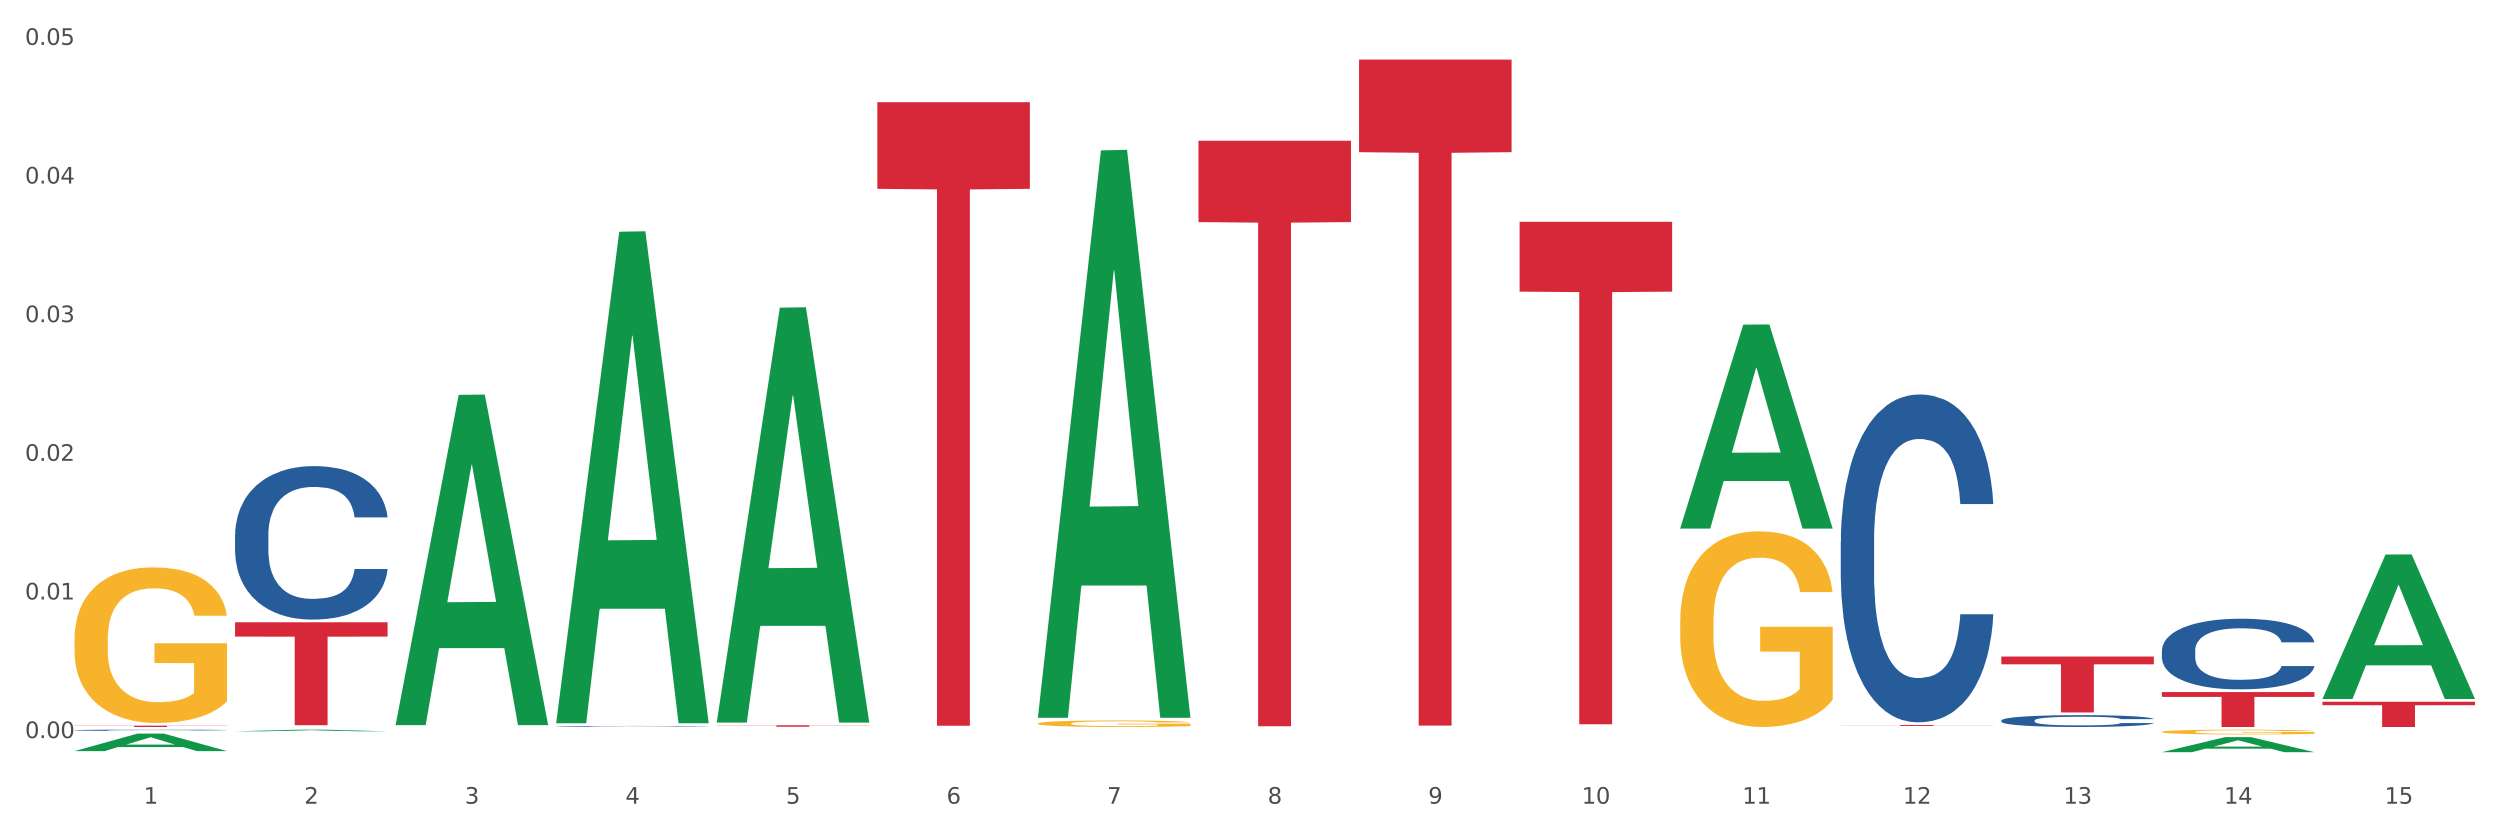 <?xml version="1.0" encoding="utf-8" standalone="no"?>
<!DOCTYPE svg PUBLIC "-//W3C//DTD SVG 1.1//EN"
  "http://www.w3.org/Graphics/SVG/1.1/DTD/svg11.dtd">
<svg xmlns:xlink="http://www.w3.org/1999/xlink" width="1080pt" height="360pt" viewBox="0 0 1080 360" xmlns="http://www.w3.org/2000/svg" version="1.1">
 <rect x="0" y="0" width="1080" height="360" fill="#333333" stroke="none"/>
 <defs>
  <style type="text/css">*{stroke-linejoin: round; stroke-linecap: butt}</style>
 </defs>
 <g id="figure_1">
  <g id="patch_1">
   <path d="M 0 360 
L 1080 360 
L 1080 0 
L 0 0 
z
" style="fill: #ffffff; stroke: #ffffff; stroke-linejoin: miter"/>
  </g>
  <g id="axes_1">
   <g id="matplotlib.axis_1">
    <g id="xtick_1">
     <g id="text_1">
      <!-- 1 -->
      <g style="fill: #4d4d4d" transform="translate(62.07 347.204) scale(0.096 -0.096)">
       <defs>
        <path id="DejaVuSans-31" d="M 794 531 
L 1825 531 
L 1825 4091 
L 703 3866 
L 703 4441 
L 1819 4666 
L 2450 4666 
L 2450 531 
L 3481 531 
L 3481 0 
L 794 0 
L 794 531 
z
" transform="scale(0.016)"/>
       </defs>
       <use xlink:href="#DejaVuSans-31"/>
      </g>
     </g>
    </g>
    <g id="xtick_2">
     <g id="text_2">
      <!-- 2 -->
      <g style="fill: #4d4d4d" transform="translate(131.436 347.204) scale(0.096 -0.096)">
       <defs>
        <path id="DejaVuSans-32" d="M 1228 531 
L 3431 531 
L 3431 0 
L 469 0 
L 469 531 
Q 828 903 1448 1529 
Q 2069 2156 2228 2338 
Q 2531 2678 2651 2914 
Q 2772 3150 2772 3378 
Q 2772 3750 2511 3984 
Q 2250 4219 1831 4219 
Q 1534 4219 1204 4116 
Q 875 4013 500 3803 
L 500 4441 
Q 881 4594 1212 4672 
Q 1544 4750 1819 4750 
Q 2544 4750 2975 4387 
Q 3406 4025 3406 3419 
Q 3406 3131 3298 2873 
Q 3191 2616 2906 2266 
Q 2828 2175 2409 1742 
Q 1991 1309 1228 531 
z
" transform="scale(0.016)"/>
       </defs>
       <use xlink:href="#DejaVuSans-32"/>
      </g>
     </g>
    </g>
    <g id="xtick_3">
     <g id="text_3">
      <!-- 3 -->
      <g style="fill: #4d4d4d" transform="translate(200.802 347.204) scale(0.096 -0.096)">
       <defs>
        <path id="DejaVuSans-33" d="M 2597 2516 
Q 3050 2419 3304 2112 
Q 3559 1806 3559 1356 
Q 3559 666 3084 287 
Q 2609 -91 1734 -91 
Q 1441 -91 1130 -33 
Q 819 25 488 141 
L 488 750 
Q 750 597 1062 519 
Q 1375 441 1716 441 
Q 2309 441 2620 675 
Q 2931 909 2931 1356 
Q 2931 1769 2642 2001 
Q 2353 2234 1838 2234 
L 1294 2234 
L 1294 2753 
L 1863 2753 
Q 2328 2753 2575 2939 
Q 2822 3125 2822 3475 
Q 2822 3834 2567 4026 
Q 2313 4219 1838 4219 
Q 1578 4219 1281 4162 
Q 984 4106 628 3988 
L 628 4550 
Q 988 4650 1302 4700 
Q 1616 4750 1894 4750 
Q 2613 4750 3031 4423 
Q 3450 4097 3450 3541 
Q 3450 3153 3228 2886 
Q 3006 2619 2597 2516 
z
" transform="scale(0.016)"/>
       </defs>
       <use xlink:href="#DejaVuSans-33"/>
      </g>
     </g>
    </g>
    <g id="xtick_4">
     <g id="text_4">
      <!-- 4 -->
      <g style="fill: #4d4d4d" transform="translate(270.169 347.204) scale(0.096 -0.096)">
       <defs>
        <path id="DejaVuSans-34" d="M 2419 4116 
L 825 1625 
L 2419 1625 
L 2419 4116 
z
M 2253 4666 
L 3047 4666 
L 3047 1625 
L 3713 1625 
L 3713 1100 
L 3047 1100 
L 3047 0 
L 2419 0 
L 2419 1100 
L 313 1100 
L 313 1709 
L 2253 4666 
z
" transform="scale(0.016)"/>
       </defs>
       <use xlink:href="#DejaVuSans-34"/>
      </g>
     </g>
    </g>
    <g id="xtick_5">
     <g id="text_5">
      <!-- 5 -->
      <g style="fill: #4d4d4d" transform="translate(339.535 347.204) scale(0.096 -0.096)">
       <defs>
        <path id="DejaVuSans-35" d="M 691 4666 
L 3169 4666 
L 3169 4134 
L 1269 4134 
L 1269 2991 
Q 1406 3038 1543 3061 
Q 1681 3084 1819 3084 
Q 2600 3084 3056 2656 
Q 3513 2228 3513 1497 
Q 3513 744 3044 326 
Q 2575 -91 1722 -91 
Q 1428 -91 1123 -41 
Q 819 9 494 109 
L 494 744 
Q 775 591 1075 516 
Q 1375 441 1709 441 
Q 2250 441 2565 725 
Q 2881 1009 2881 1497 
Q 2881 1984 2565 2268 
Q 2250 2553 1709 2553 
Q 1456 2553 1204 2497 
Q 953 2441 691 2322 
L 691 4666 
z
" transform="scale(0.016)"/>
       </defs>
       <use xlink:href="#DejaVuSans-35"/>
      </g>
     </g>
    </g>
    <g id="xtick_6">
     <g id="text_6">
      <!-- 6 -->
      <g style="fill: #4d4d4d" transform="translate(408.901 347.204) scale(0.096 -0.096)">
       <defs>
        <path id="DejaVuSans-36" d="M 2113 2584 
Q 1688 2584 1439 2293 
Q 1191 2003 1191 1497 
Q 1191 994 1439 701 
Q 1688 409 2113 409 
Q 2538 409 2786 701 
Q 3034 994 3034 1497 
Q 3034 2003 2786 2293 
Q 2538 2584 2113 2584 
z
M 3366 4563 
L 3366 3988 
Q 3128 4100 2886 4159 
Q 2644 4219 2406 4219 
Q 1781 4219 1451 3797 
Q 1122 3375 1075 2522 
Q 1259 2794 1537 2939 
Q 1816 3084 2150 3084 
Q 2853 3084 3261 2657 
Q 3669 2231 3669 1497 
Q 3669 778 3244 343 
Q 2819 -91 2113 -91 
Q 1303 -91 875 529 
Q 447 1150 447 2328 
Q 447 3434 972 4092 
Q 1497 4750 2381 4750 
Q 2619 4750 2861 4703 
Q 3103 4656 3366 4563 
z
" transform="scale(0.016)"/>
       </defs>
       <use xlink:href="#DejaVuSans-36"/>
      </g>
     </g>
    </g>
    <g id="xtick_7">
     <g id="text_7">
      <!-- 7 -->
      <g style="fill: #4d4d4d" transform="translate(478.267 347.204) scale(0.096 -0.096)">
       <defs>
        <path id="DejaVuSans-37" d="M 525 4666 
L 3525 4666 
L 3525 4397 
L 1831 0 
L 1172 0 
L 2766 4134 
L 525 4134 
L 525 4666 
z
" transform="scale(0.016)"/>
       </defs>
       <use xlink:href="#DejaVuSans-37"/>
      </g>
     </g>
    </g>
    <g id="xtick_8">
     <g id="text_8">
      <!-- 8 -->
      <g style="fill: #4d4d4d" transform="translate(547.634 347.204) scale(0.096 -0.096)">
       <defs>
        <path id="DejaVuSans-38" d="M 2034 2216 
Q 1584 2216 1326 1975 
Q 1069 1734 1069 1313 
Q 1069 891 1326 650 
Q 1584 409 2034 409 
Q 2484 409 2743 651 
Q 3003 894 3003 1313 
Q 3003 1734 2745 1975 
Q 2488 2216 2034 2216 
z
M 1403 2484 
Q 997 2584 770 2862 
Q 544 3141 544 3541 
Q 544 4100 942 4425 
Q 1341 4750 2034 4750 
Q 2731 4750 3128 4425 
Q 3525 4100 3525 3541 
Q 3525 3141 3298 2862 
Q 3072 2584 2669 2484 
Q 3125 2378 3379 2068 
Q 3634 1759 3634 1313 
Q 3634 634 3220 271 
Q 2806 -91 2034 -91 
Q 1263 -91 848 271 
Q 434 634 434 1313 
Q 434 1759 690 2068 
Q 947 2378 1403 2484 
z
M 1172 3481 
Q 1172 3119 1398 2916 
Q 1625 2713 2034 2713 
Q 2441 2713 2670 2916 
Q 2900 3119 2900 3481 
Q 2900 3844 2670 4047 
Q 2441 4250 2034 4250 
Q 1625 4250 1398 4047 
Q 1172 3844 1172 3481 
z
" transform="scale(0.016)"/>
       </defs>
       <use xlink:href="#DejaVuSans-38"/>
      </g>
     </g>
    </g>
    <g id="xtick_9">
     <g id="text_9">
      <!-- 9 -->
      <g style="fill: #4d4d4d" transform="translate(617 347.204) scale(0.096 -0.096)">
       <defs>
        <path id="DejaVuSans-39" d="M 703 97 
L 703 672 
Q 941 559 1184 500 
Q 1428 441 1663 441 
Q 2288 441 2617 861 
Q 2947 1281 2994 2138 
Q 2813 1869 2534 1725 
Q 2256 1581 1919 1581 
Q 1219 1581 811 2004 
Q 403 2428 403 3163 
Q 403 3881 828 4315 
Q 1253 4750 1959 4750 
Q 2769 4750 3195 4129 
Q 3622 3509 3622 2328 
Q 3622 1225 3098 567 
Q 2575 -91 1691 -91 
Q 1453 -91 1209 -44 
Q 966 3 703 97 
z
M 1959 2075 
Q 2384 2075 2632 2365 
Q 2881 2656 2881 3163 
Q 2881 3666 2632 3958 
Q 2384 4250 1959 4250 
Q 1534 4250 1286 3958 
Q 1038 3666 1038 3163 
Q 1038 2656 1286 2365 
Q 1534 2075 1959 2075 
z
" transform="scale(0.016)"/>
       </defs>
       <use xlink:href="#DejaVuSans-39"/>
      </g>
     </g>
    </g>
    <g id="xtick_10">
     <g id="text_10">
      <!-- 10 -->
      <g style="fill: #4d4d4d" transform="translate(683.312 347.204) scale(0.096 -0.096)">
       <defs>
        <path id="DejaVuSans-30" d="M 2034 4250 
Q 1547 4250 1301 3770 
Q 1056 3291 1056 2328 
Q 1056 1369 1301 889 
Q 1547 409 2034 409 
Q 2525 409 2770 889 
Q 3016 1369 3016 2328 
Q 3016 3291 2770 3770 
Q 2525 4250 2034 4250 
z
M 2034 4750 
Q 2819 4750 3233 4129 
Q 3647 3509 3647 2328 
Q 3647 1150 3233 529 
Q 2819 -91 2034 -91 
Q 1250 -91 836 529 
Q 422 1150 422 2328 
Q 422 3509 836 4129 
Q 1250 4750 2034 4750 
z
" transform="scale(0.016)"/>
       </defs>
       <use xlink:href="#DejaVuSans-31"/>
       <use xlink:href="#DejaVuSans-30" transform="translate(63.623 0)"/>
      </g>
     </g>
    </g>
    <g id="xtick_11">
     <g id="text_11">
      <!-- 11 -->
      <g style="fill: #4d4d4d" transform="translate(752.678 347.204) scale(0.096 -0.096)">
       <use xlink:href="#DejaVuSans-31"/>
       <use xlink:href="#DejaVuSans-31" transform="translate(63.623 0)"/>
      </g>
     </g>
    </g>
    <g id="xtick_12">
     <g id="text_12">
      <!-- 12 -->
      <g style="fill: #4d4d4d" transform="translate(822.044 347.204) scale(0.096 -0.096)">
       <use xlink:href="#DejaVuSans-31"/>
       <use xlink:href="#DejaVuSans-32" transform="translate(63.623 0)"/>
      </g>
     </g>
    </g>
    <g id="xtick_13">
     <g id="text_13">
      <!-- 13 -->
      <g style="fill: #4d4d4d" transform="translate(891.411 347.204) scale(0.096 -0.096)">
       <use xlink:href="#DejaVuSans-31"/>
       <use xlink:href="#DejaVuSans-33" transform="translate(63.623 0)"/>
      </g>
     </g>
    </g>
    <g id="xtick_14">
     <g id="text_14">
      <!-- 14 -->
      <g style="fill: #4d4d4d" transform="translate(960.777 347.204) scale(0.096 -0.096)">
       <use xlink:href="#DejaVuSans-31"/>
       <use xlink:href="#DejaVuSans-34" transform="translate(63.623 0)"/>
      </g>
     </g>
    </g>
    <g id="xtick_15">
     <g id="text_15">
      <!-- 15 -->
      <g style="fill: #4d4d4d" transform="translate(1030.143 347.204) scale(0.096 -0.096)">
       <use xlink:href="#DejaVuSans-31"/>
       <use xlink:href="#DejaVuSans-35" transform="translate(63.623 0)"/>
      </g>
     </g>
    </g>
    <g id="xtick_16"/>
    <g id="xtick_17"/>
    <g id="xtick_18"/>
    <g id="xtick_19"/>
    <g id="xtick_20"/>
    <g id="xtick_21"/>
    <g id="xtick_22"/>
    <g id="xtick_23"/>
    <g id="xtick_24"/>
    <g id="xtick_25"/>
    <g id="xtick_26"/>
    <g id="xtick_27"/>
    <g id="xtick_28"/>
    <g id="xtick_29"/>
   </g>
   <g id="matplotlib.axis_2">
    <g id="ytick_1">
     <g id="text_16">
      <!-- 0.00 -->
      <g style="fill: #4d4d4d" transform="translate(10.8 318.862) scale(0.096 -0.096)">
       <defs>
        <path id="DejaVuSans-2e" d="M 684 794 
L 1344 794 
L 1344 0 
L 684 0 
L 684 794 
z
" transform="scale(0.016)"/>
       </defs>
       <use xlink:href="#DejaVuSans-30"/>
       <use xlink:href="#DejaVuSans-2e" transform="translate(63.623 0)"/>
       <use xlink:href="#DejaVuSans-30" transform="translate(95.41 0)"/>
       <use xlink:href="#DejaVuSans-30" transform="translate(159.033 0)"/>
      </g>
     </g>
    </g>
    <g id="ytick_2">
     <g id="text_17">
      <!-- 0.01 -->
      <g style="fill: #4d4d4d" transform="translate(10.8 258.968) scale(0.096 -0.096)">
       <use xlink:href="#DejaVuSans-30"/>
       <use xlink:href="#DejaVuSans-2e" transform="translate(63.623 0)"/>
       <use xlink:href="#DejaVuSans-30" transform="translate(95.41 0)"/>
       <use xlink:href="#DejaVuSans-31" transform="translate(159.033 0)"/>
      </g>
     </g>
    </g>
    <g id="ytick_3">
     <g id="text_18">
      <!-- 0.02 -->
      <g style="fill: #4d4d4d" transform="translate(10.8 199.073) scale(0.096 -0.096)">
       <use xlink:href="#DejaVuSans-30"/>
       <use xlink:href="#DejaVuSans-2e" transform="translate(63.623 0)"/>
       <use xlink:href="#DejaVuSans-30" transform="translate(95.41 0)"/>
       <use xlink:href="#DejaVuSans-32" transform="translate(159.033 0)"/>
      </g>
     </g>
    </g>
    <g id="ytick_4">
     <g id="text_19">
      <!-- 0.03 -->
      <g style="fill: #4d4d4d" transform="translate(10.8 139.179) scale(0.096 -0.096)">
       <use xlink:href="#DejaVuSans-30"/>
       <use xlink:href="#DejaVuSans-2e" transform="translate(63.623 0)"/>
       <use xlink:href="#DejaVuSans-30" transform="translate(95.41 0)"/>
       <use xlink:href="#DejaVuSans-33" transform="translate(159.033 0)"/>
      </g>
     </g>
    </g>
    <g id="ytick_5">
     <g id="text_20">
      <!-- 0.04 -->
      <g style="fill: #4d4d4d" transform="translate(10.8 79.284) scale(0.096 -0.096)">
       <use xlink:href="#DejaVuSans-30"/>
       <use xlink:href="#DejaVuSans-2e" transform="translate(63.623 0)"/>
       <use xlink:href="#DejaVuSans-30" transform="translate(95.41 0)"/>
       <use xlink:href="#DejaVuSans-34" transform="translate(159.033 0)"/>
      </g>
     </g>
    </g>
    <g id="ytick_6">
     <g id="text_21">
      <!-- 0.05 -->
      <g style="fill: #4d4d4d" transform="translate(10.8 19.39) scale(0.096 -0.096)">
       <use xlink:href="#DejaVuSans-30"/>
       <use xlink:href="#DejaVuSans-2e" transform="translate(63.623 0)"/>
       <use xlink:href="#DejaVuSans-30" transform="translate(95.41 0)"/>
       <use xlink:href="#DejaVuSans-35" transform="translate(159.033 0)"/>
      </g>
     </g>
    </g>
    <g id="ytick_7"/>
    <g id="ytick_8"/>
    <g id="ytick_9"/>
    <g id="ytick_10"/>
    <g id="ytick_11"/>
   </g>
   <g id="PolyCollection_1">
    <path d="M 32.175 324.47 
L 32.243 324.463 
L 59.417 316.91 
L 70.695 316.903 
L 98.073 324.484 
L 85.029 324.484 
L 79.119 322.719 
L 51.061 322.719 
L 50.857 322.747 
L 45.151 324.484 
L 32.175 324.484 
L 32.175 324.47 
L 54.594 321.665 
L 75.586 321.658 
L 65.192 318.519 
L 65.056 318.505 
L 64.92 318.526 
L 54.526 321.658 
L 54.594 321.665 
L 32.175 324.47 
z
" clip-path="url(#p2c5587800e)" style="fill: #109648"/>
    <path d="M 933.936 316.172 
L 934.014 316.17 
L 934.014 316.102 
L 934.169 316.044 
L 934.947 315.902 
L 936.114 315.784 
L 936.97 315.722 
L 937.826 315.671 
L 938.837 315.62 
L 940.082 315.567 
L 942.338 315.489 
L 943.739 315.449 
L 945.45 315.408 
L 948.563 315.347 
L 950.819 315.313 
L 953.153 315.285 
L 956.965 315.251 
L 959.455 315.236 
L 962.1 315.224 
L 965.29 315.217 
L 967.702 315.215 
L 972.992 315.22 
L 977.505 315.237 
L 979.683 315.251 
L 982.484 315.273 
L 983.962 315.289 
L 986.374 315.319 
L 988.864 315.359 
L 990.575 315.393 
L 993.143 315.457 
L 995.088 315.521 
L 996.877 315.601 
L 997.811 315.656 
L 998.511 315.707 
L 999.134 315.765 
L 999.756 315.858 
L 985.752 315.858 
L 985.207 315.792 
L 984.351 315.73 
L 983.106 315.669 
L 982.017 315.631 
L 980.15 315.584 
L 978.438 315.554 
L 976.649 315.531 
L 974.47 315.512 
L 972.759 315.502 
L 970.347 315.495 
L 965.601 315.497 
L 962.411 315.512 
L 960.233 315.531 
L 958.832 315.548 
L 957.588 315.567 
L 956.187 315.593 
L 954.553 315.633 
L 953.386 315.669 
L 952.219 315.714 
L 951.286 315.76 
L 950.43 315.813 
L 949.73 315.87 
L 949.185 315.928 
L 948.718 316 
L 948.329 316.119 
L 948.329 316.379 
L 948.485 316.437 
L 948.874 316.515 
L 949.341 316.574 
L 950.119 316.644 
L 950.819 316.691 
L 952.141 316.759 
L 953.62 316.816 
L 954.787 316.852 
L 955.954 316.882 
L 957.977 316.924 
L 960.233 316.958 
L 962.178 316.979 
L 964.823 316.998 
L 966.613 317.005 
L 968.169 317.009 
L 971.981 317.009 
L 974.704 317.003 
L 977.738 316.99 
L 980.072 316.973 
L 982.017 316.952 
L 984.196 316.918 
L 985.596 316.886 
L 985.596 316.49 
L 968.48 316.488 
L 968.48 316.225 
L 999.834 316.225 
L 999.834 316.998 
L 998.511 317.037 
L 997.033 317.073 
L 995.477 317.105 
L 993.143 317.145 
L 990.342 317.183 
L 987.852 317.21 
L 985.207 317.232 
L 982.095 317.253 
L 978.049 317.272 
L 975.56 317.28 
L 972.448 317.285 
L 968.791 317.287 
L 965.601 317.283 
L 962.489 317.274 
L 959.221 317.257 
L 956.032 317.232 
L 953.62 317.208 
L 951.208 317.177 
L 948.64 317.138 
L 946.618 317.1 
L 945.061 317.066 
L 943.35 317.022 
L 941.483 316.965 
L 940.082 316.914 
L 938.837 316.861 
L 937.515 316.793 
L 936.581 316.734 
L 935.648 316.661 
L 935.103 316.606 
L 934.48 316.521 
L 934.014 316.401 
L 933.936 316.172 
z
" clip-path="url(#p2c5587800e)" style="fill: #f7b32b"/>
    <path d="M 32.175 276.176 
L 32.253 276.115 
L 32.253 273.905 
L 32.408 272.002 
L 33.186 267.398 
L 34.353 263.592 
L 35.209 261.566 
L 36.065 259.909 
L 37.076 258.251 
L 38.321 256.532 
L 40.578 254.016 
L 41.978 252.726 
L 43.69 251.376 
L 46.802 249.412 
L 49.058 248.307 
L 51.392 247.386 
L 55.204 246.281 
L 57.694 245.79 
L 60.339 245.422 
L 63.529 245.176 
L 65.941 245.115 
L 71.231 245.299 
L 75.744 245.851 
L 77.922 246.281 
L 80.723 247.018 
L 82.201 247.509 
L 84.613 248.491 
L 87.103 249.78 
L 88.815 250.885 
L 91.382 252.972 
L 93.327 255.059 
L 95.116 257.637 
L 96.05 259.418 
L 96.75 261.075 
L 97.373 262.978 
L 97.995 265.986 
L 83.991 265.986 
L 83.446 263.837 
L 82.59 261.812 
L 81.346 259.847 
L 80.256 258.62 
L 78.389 257.085 
L 76.677 256.103 
L 74.888 255.366 
L 72.71 254.752 
L 70.998 254.445 
L 68.586 254.2 
L 63.84 254.261 
L 60.65 254.752 
L 58.472 255.366 
L 57.071 255.919 
L 55.827 256.532 
L 54.426 257.392 
L 52.792 258.681 
L 51.625 259.847 
L 50.458 261.32 
L 49.525 262.794 
L 48.669 264.513 
L 47.969 266.354 
L 47.424 268.257 
L 46.957 270.59 
L 46.568 274.457 
L 46.568 282.867 
L 46.724 284.77 
L 47.113 287.287 
L 47.58 289.19 
L 48.358 291.461 
L 49.058 292.996 
L 50.381 295.206 
L 51.859 297.047 
L 53.026 298.214 
L 54.193 299.196 
L 56.216 300.546 
L 58.472 301.651 
L 60.417 302.326 
L 63.062 302.94 
L 64.852 303.186 
L 66.408 303.309 
L 70.22 303.309 
L 72.943 303.124 
L 75.977 302.695 
L 78.311 302.142 
L 80.256 301.467 
L 82.435 300.362 
L 83.835 299.318 
L 83.835 286.489 
L 66.719 286.427 
L 66.719 277.895 
L 98.073 277.895 
L 98.073 302.94 
L 96.75 304.229 
L 95.272 305.396 
L 93.716 306.439 
L 91.382 307.728 
L 88.581 308.956 
L 86.091 309.816 
L 83.446 310.552 
L 80.334 311.227 
L 76.288 311.841 
L 73.799 312.087 
L 70.687 312.271 
L 67.03 312.332 
L 63.84 312.21 
L 60.728 311.903 
L 57.461 311.35 
L 54.271 310.552 
L 51.859 309.754 
L 49.447 308.772 
L 46.879 307.483 
L 44.857 306.255 
L 43.301 305.15 
L 41.589 303.738 
L 39.722 301.897 
L 38.321 300.239 
L 37.076 298.52 
L 35.754 296.311 
L 34.82 294.408 
L 33.887 292.014 
L 33.342 290.233 
L 32.72 287.471 
L 32.253 283.604 
L 32.175 276.176 
z
" clip-path="url(#p2c5587800e)" style="fill: #f7b32b"/>
    <path d="M 32.175 313.49 
L 98.073 313.49 
L 98.073 313.569 
L 72.151 313.569 
L 72.151 314.057 
L 57.941 314.057 
L 57.941 313.569 
L 32.175 313.569 
L 32.175 313.491 
L 32.175 313.49 
z
" clip-path="url(#p2c5587800e)" style="fill: #d62839"/>
    <path d="M 101.541 268.829 
L 167.439 268.829 
L 167.439 275.005 
L 141.517 275.047 
L 141.517 313.272 
L 127.307 313.272 
L 127.307 275.047 
L 101.541 275.005 
L 101.541 268.87 
L 101.541 268.829 
z
" clip-path="url(#p2c5587800e)" style="fill: #d62839"/>
    <path d="M 309.64 313.323 
L 375.538 313.323 
L 375.538 313.412 
L 349.616 313.413 
L 349.616 313.963 
L 335.406 313.963 
L 335.406 313.413 
L 309.64 313.412 
L 309.64 313.324 
L 309.64 313.323 
z
" clip-path="url(#p2c5587800e)" style="fill: #d62839"/>
    <path d="M 379.006 44.143 
L 444.904 44.143 
L 444.904 81.578 
L 418.982 81.831 
L 418.982 313.523 
L 404.772 313.523 
L 404.772 81.831 
L 379.006 81.578 
L 379.006 44.396 
L 379.006 44.143 
z
" clip-path="url(#p2c5587800e)" style="fill: #d62839"/>
    <path d="M 517.739 60.794 
L 583.636 60.794 
L 583.636 95.945 
L 557.715 96.183 
L 557.715 313.74 
L 543.504 313.74 
L 543.504 96.183 
L 517.739 95.945 
L 517.739 61.032 
L 517.739 60.794 
z
" clip-path="url(#p2c5587800e)" style="fill: #d62839"/>
    <path d="M 587.105 25.759 
L 653.003 25.759 
L 653.003 65.74 
L 627.081 66.011 
L 627.081 313.461 
L 612.871 313.461 
L 612.871 66.011 
L 587.105 65.74 
L 587.105 26.03 
L 587.105 25.759 
z
" clip-path="url(#p2c5587800e)" style="fill: #d62839"/>
    <path d="M 725.837 268.588 
L 725.915 268.511 
L 725.915 265.732 
L 726.071 263.338 
L 726.849 257.549 
L 728.016 252.762 
L 728.871 250.215 
L 729.727 248.131 
L 730.739 246.046 
L 731.984 243.885 
L 734.24 240.72 
L 735.64 239.099 
L 737.352 237.4 
L 740.464 234.93 
L 742.72 233.54 
L 745.054 232.382 
L 748.866 230.993 
L 751.356 230.375 
L 754.001 229.912 
L 757.191 229.603 
L 759.603 229.526 
L 764.894 229.758 
L 769.406 230.452 
L 771.585 230.993 
L 774.385 231.919 
L 775.864 232.537 
L 778.275 233.772 
L 780.765 235.393 
L 782.477 236.783 
L 785.044 239.407 
L 786.989 242.032 
L 788.779 245.274 
L 789.712 247.513 
L 790.412 249.597 
L 791.035 251.99 
L 791.657 255.773 
L 777.653 255.773 
L 777.108 253.071 
L 776.253 250.524 
L 775.008 248.053 
L 773.919 246.509 
L 772.051 244.58 
L 770.34 243.344 
L 768.55 242.418 
L 766.372 241.646 
L 764.66 241.26 
L 762.248 240.951 
L 757.502 241.028 
L 754.313 241.646 
L 752.134 242.418 
L 750.734 243.113 
L 749.489 243.885 
L 748.088 244.966 
L 746.455 246.587 
L 745.288 248.053 
L 744.121 249.906 
L 743.187 251.759 
L 742.331 253.92 
L 741.631 256.236 
L 741.086 258.629 
L 740.62 261.563 
L 740.23 266.426 
L 740.23 277.002 
L 740.386 279.395 
L 740.775 282.561 
L 741.242 284.954 
L 742.02 287.81 
L 742.72 289.74 
L 744.043 292.519 
L 745.521 294.835 
L 746.688 296.302 
L 747.855 297.537 
L 749.878 299.235 
L 752.134 300.625 
L 754.079 301.474 
L 756.724 302.246 
L 758.514 302.555 
L 760.07 302.709 
L 763.882 302.709 
L 766.605 302.477 
L 769.639 301.937 
L 771.974 301.242 
L 773.919 300.393 
L 776.097 299.003 
L 777.497 297.691 
L 777.497 281.557 
L 760.381 281.48 
L 760.381 270.749 
L 791.735 270.749 
L 791.735 302.246 
L 790.412 303.867 
L 788.934 305.334 
L 787.378 306.646 
L 785.044 308.267 
L 782.243 309.811 
L 779.754 310.892 
L 777.108 311.818 
L 773.996 312.667 
L 769.951 313.439 
L 767.461 313.748 
L 764.349 313.98 
L 760.692 314.057 
L 757.502 313.903 
L 754.39 313.517 
L 751.123 312.822 
L 747.933 311.818 
L 745.521 310.815 
L 743.109 309.579 
L 740.542 307.958 
L 738.519 306.414 
L 736.963 305.025 
L 735.251 303.249 
L 733.384 300.933 
L 731.984 298.849 
L 730.739 296.688 
L 729.416 293.908 
L 728.482 291.515 
L 727.549 288.505 
L 727.004 286.266 
L 726.382 282.792 
L 725.915 277.929 
L 725.837 268.588 
z
" clip-path="url(#p2c5587800e)" style="fill: #f7b32b"/>
    <path d="M 656.471 95.821 
L 722.369 95.821 
L 722.369 125.987 
L 696.447 126.191 
L 696.447 312.89 
L 682.237 312.89 
L 682.237 126.191 
L 656.471 125.987 
L 656.471 96.025 
L 656.471 95.821 
z
" clip-path="url(#p2c5587800e)" style="fill: #d62839"/>
    <path d="M 933.936 280.998 
L 934.014 280.97 
L 934.014 280.189 
L 934.247 279.13 
L 935.104 277.179 
L 936.195 275.702 
L 938.064 273.974 
L 939.077 273.249 
L 940.401 272.441 
L 943.127 271.131 
L 946.243 270.016 
L 948.424 269.403 
L 950.06 269.013 
L 953.721 268.316 
L 955.824 268.009 
L 958.005 267.758 
L 959.874 267.591 
L 962.99 267.396 
L 965.483 267.312 
L 968.365 267.284 
L 970.779 267.312 
L 973.973 267.424 
L 978.647 267.758 
L 980.438 267.953 
L 982.853 268.288 
L 985.346 268.734 
L 987.371 269.18 
L 989.708 269.821 
L 992.122 270.657 
L 994.459 271.716 
L 996.095 272.692 
L 997.419 273.723 
L 998.587 274.977 
L 999.444 276.343 
L 999.834 277.486 
L 985.579 277.486 
L 985.19 276.454 
L 984.411 275.34 
L 983.632 274.587 
L 982.775 273.974 
L 981.451 273.277 
L 980.283 272.831 
L 978.335 272.301 
L 976.544 271.967 
L 975.064 271.772 
L 973.272 271.605 
L 969.455 271.437 
L 966.729 271.437 
L 965.015 271.493 
L 962.912 271.633 
L 961.121 271.828 
L 959.018 272.162 
L 957.382 272.524 
L 955.746 272.998 
L 954.811 273.333 
L 953.409 273.946 
L 952.475 274.448 
L 951.228 275.312 
L 950.527 275.925 
L 949.281 277.514 
L 948.736 278.684 
L 948.502 279.493 
L 948.346 280.384 
L 948.346 284.733 
L 948.814 286.684 
L 949.203 287.52 
L 949.826 288.467 
L 950.995 289.694 
L 952.708 290.892 
L 954.5 291.756 
L 955.98 292.286 
L 957.382 292.676 
L 958.784 292.983 
L 960.498 293.261 
L 961.9 293.429 
L 964.003 293.596 
L 966.495 293.68 
L 968.443 293.68 
L 972.415 293.54 
L 974.207 293.401 
L 975.92 293.206 
L 977.79 292.899 
L 979.27 292.565 
L 980.127 292.314 
L 981.529 291.784 
L 982.619 291.227 
L 983.554 290.586 
L 984.177 290.028 
L 984.878 289.192 
L 985.423 288.244 
L 985.579 287.743 
L 999.834 287.743 
L 999.522 288.746 
L 998.977 289.722 
L 997.886 291.032 
L 997.03 291.784 
L 995.705 292.704 
L 994.303 293.484 
L 992.356 294.348 
L 990.564 294.99 
L 988.695 295.547 
L 986.67 296.049 
L 983.009 296.745 
L 981.685 296.941 
L 978.88 297.275 
L 976.699 297.47 
L 973.506 297.665 
L 970.234 297.777 
L 966.807 297.805 
L 963.769 297.749 
L 960.42 297.582 
L 958.317 297.414 
L 955.98 297.164 
L 953.253 296.773 
L 950.683 296.3 
L 948.268 295.742 
L 946.009 295.101 
L 943.906 294.376 
L 941.18 293.178 
L 939.155 292.007 
L 937.675 290.92 
L 936.662 290 
L 935.65 288.83 
L 935.104 288.021 
L 934.247 286.07 
L 933.936 284.259 
L 933.936 280.998 
z
" clip-path="url(#p2c5587800e)" style="fill: #255c99"/>
    <path d="M 864.57 311.241 
L 864.648 311.236 
L 864.648 311.105 
L 864.881 310.928 
L 865.738 310.601 
L 866.829 310.353 
L 868.698 310.064 
L 869.711 309.942 
L 871.035 309.807 
L 873.761 309.587 
L 876.877 309.401 
L 879.058 309.298 
L 880.694 309.232 
L 884.355 309.116 
L 886.458 309.064 
L 888.639 309.022 
L 890.508 308.994 
L 893.624 308.962 
L 896.117 308.948 
L 898.999 308.943 
L 901.413 308.948 
L 904.607 308.966 
L 909.281 309.022 
L 911.072 309.055 
L 913.487 309.111 
L 915.979 309.186 
L 918.005 309.261 
L 920.341 309.368 
L 922.756 309.508 
L 925.093 309.686 
L 926.729 309.849 
L 928.053 310.022 
L 929.221 310.232 
L 930.078 310.461 
L 930.468 310.652 
L 916.213 310.652 
L 915.824 310.479 
L 915.045 310.293 
L 914.266 310.167 
L 913.409 310.064 
L 912.085 309.947 
L 910.916 309.872 
L 908.969 309.784 
L 907.177 309.728 
L 905.697 309.695 
L 903.906 309.667 
L 900.089 309.639 
L 897.363 309.639 
L 895.649 309.648 
L 893.546 309.671 
L 891.754 309.704 
L 889.651 309.76 
L 888.016 309.821 
L 886.38 309.9 
L 885.445 309.956 
L 884.043 310.059 
L 883.108 310.143 
L 881.862 310.288 
L 881.161 310.391 
L 879.915 310.657 
L 879.369 310.853 
L 879.136 310.989 
L 878.98 311.138 
L 878.98 311.867 
L 879.447 312.193 
L 879.837 312.334 
L 880.46 312.492 
L 881.628 312.698 
L 883.342 312.899 
L 885.134 313.043 
L 886.614 313.132 
L 888.016 313.198 
L 889.418 313.249 
L 891.131 313.296 
L 892.533 313.324 
L 894.637 313.352 
L 897.129 313.366 
L 899.076 313.366 
L 903.049 313.342 
L 904.841 313.319 
L 906.554 313.286 
L 908.424 313.235 
L 909.904 313.179 
L 910.76 313.137 
L 912.163 313.048 
L 913.253 312.955 
L 914.188 312.847 
L 914.811 312.754 
L 915.512 312.614 
L 916.057 312.455 
L 916.213 312.371 
L 930.468 312.371 
L 930.156 312.539 
L 929.611 312.703 
L 928.52 312.922 
L 927.663 313.048 
L 926.339 313.202 
L 924.937 313.333 
L 922.99 313.478 
L 921.198 313.585 
L 919.329 313.679 
L 917.304 313.763 
L 913.643 313.879 
L 912.318 313.912 
L 909.514 313.968 
L 907.333 314.001 
L 904.14 314.034 
L 900.868 314.052 
L 897.441 314.057 
L 894.403 314.048 
L 891.053 314.02 
L 888.95 313.992 
L 886.614 313.95 
L 883.887 313.884 
L 881.317 313.805 
L 878.902 313.711 
L 876.643 313.604 
L 874.54 313.482 
L 871.814 313.282 
L 869.789 313.085 
L 868.309 312.903 
L 867.296 312.749 
L 866.283 312.553 
L 865.738 312.418 
L 864.881 312.091 
L 864.57 311.787 
L 864.57 311.241 
z
" clip-path="url(#p2c5587800e)" style="fill: #255c99"/>
    <path d="M 795.203 234.051 
L 795.281 233.922 
L 795.281 230.3 
L 795.515 225.384 
L 796.372 216.329 
L 797.462 209.473 
L 799.332 201.453 
L 800.344 198.089 
L 801.669 194.338 
L 804.395 188.258 
L 807.511 183.084 
L 809.692 180.238 
L 811.327 178.427 
L 814.988 175.193 
L 817.092 173.77 
L 819.273 172.605 
L 821.142 171.829 
L 824.258 170.924 
L 826.75 170.536 
L 829.632 170.406 
L 832.047 170.536 
L 835.241 171.053 
L 839.914 172.605 
L 841.706 173.511 
L 844.121 175.063 
L 846.613 177.133 
L 848.638 179.203 
L 850.975 182.178 
L 853.39 186.059 
L 855.727 190.975 
L 857.362 195.502 
L 858.687 200.288 
L 859.855 206.11 
L 860.712 212.448 
L 861.101 217.752 
L 846.847 217.752 
L 846.457 212.966 
L 845.678 207.791 
L 844.899 204.299 
L 844.043 201.453 
L 842.718 198.219 
L 841.55 196.149 
L 839.603 193.691 
L 837.811 192.139 
L 836.331 191.233 
L 834.54 190.457 
L 830.723 189.681 
L 827.997 189.681 
L 826.283 189.94 
L 824.18 190.586 
L 822.388 191.492 
L 820.285 193.044 
L 818.649 194.726 
L 817.014 196.925 
L 816.079 198.477 
L 814.677 201.323 
L 813.742 203.652 
L 812.496 207.662 
L 811.795 210.508 
L 810.548 217.881 
L 810.003 223.314 
L 809.77 227.066 
L 809.614 231.205 
L 809.614 251.385 
L 810.081 260.441 
L 810.471 264.321 
L 811.094 268.72 
L 812.262 274.411 
L 813.976 279.974 
L 815.767 283.984 
L 817.247 286.442 
L 818.649 288.253 
L 820.051 289.676 
L 821.765 290.969 
L 823.167 291.746 
L 825.27 292.522 
L 827.763 292.91 
L 829.71 292.91 
L 833.683 292.263 
L 835.474 291.616 
L 837.188 290.711 
L 839.057 289.288 
L 840.537 287.735 
L 841.394 286.571 
L 842.796 284.113 
L 843.887 281.526 
L 844.822 278.551 
L 845.445 275.964 
L 846.146 272.083 
L 846.691 267.685 
L 846.847 265.356 
L 861.101 265.356 
L 860.79 270.013 
L 860.245 274.541 
L 859.154 280.621 
L 858.297 284.113 
L 856.973 288.382 
L 855.571 292.004 
L 853.624 296.014 
L 851.832 298.99 
L 849.963 301.577 
L 847.937 303.905 
L 844.276 307.139 
L 842.952 308.045 
L 840.148 309.597 
L 837.967 310.503 
L 834.773 311.408 
L 831.502 311.926 
L 828.074 312.055 
L 825.037 311.796 
L 821.687 311.02 
L 819.584 310.244 
L 817.247 309.08 
L 814.521 307.269 
L 811.951 305.07 
L 809.536 302.482 
L 807.277 299.507 
L 805.174 296.144 
L 802.448 290.581 
L 800.422 285.148 
L 798.942 280.103 
L 797.93 275.834 
L 796.917 270.401 
L 796.372 266.65 
L 795.515 257.595 
L 795.203 249.186 
L 795.203 234.051 
z
" clip-path="url(#p2c5587800e)" style="fill: #255c99"/>
    <path d="M 240.274 313.783 
L 240.352 313.782 
L 240.352 313.773 
L 240.585 313.76 
L 241.442 313.737 
L 242.533 313.719 
L 244.402 313.698 
L 245.415 313.689 
L 246.739 313.679 
L 249.465 313.663 
L 252.581 313.65 
L 254.762 313.643 
L 256.398 313.638 
L 260.059 313.629 
L 262.162 313.626 
L 264.343 313.623 
L 266.212 313.621 
L 269.328 313.618 
L 271.821 313.617 
L 274.703 313.617 
L 277.117 313.617 
L 280.311 313.619 
L 284.985 313.623 
L 286.776 313.625 
L 289.191 313.629 
L 291.683 313.635 
L 293.709 313.64 
L 296.045 313.648 
L 298.46 313.658 
L 300.797 313.671 
L 302.433 313.682 
L 303.757 313.695 
L 304.925 313.71 
L 305.782 313.726 
L 306.172 313.74 
L 291.917 313.74 
L 291.528 313.728 
L 290.749 313.714 
L 289.97 313.705 
L 289.113 313.698 
L 287.789 313.689 
L 286.62 313.684 
L 284.673 313.678 
L 282.881 313.674 
L 281.401 313.671 
L 279.61 313.669 
L 275.793 313.667 
L 273.067 313.667 
L 271.353 313.668 
L 269.25 313.67 
L 267.458 313.672 
L 265.355 313.676 
L 263.72 313.68 
L 262.084 313.686 
L 261.149 313.69 
L 259.747 313.697 
L 258.812 313.704 
L 257.566 313.714 
L 256.865 313.721 
L 255.619 313.741 
L 255.073 313.755 
L 254.84 313.764 
L 254.684 313.775 
L 254.684 313.828 
L 255.151 313.851 
L 255.541 313.861 
L 256.164 313.873 
L 257.332 313.888 
L 259.046 313.902 
L 260.838 313.913 
L 262.318 313.919 
L 263.72 313.924 
L 265.122 313.927 
L 266.835 313.931 
L 268.237 313.933 
L 270.341 313.935 
L 272.833 313.936 
L 274.78 313.936 
L 278.753 313.934 
L 280.545 313.932 
L 282.258 313.93 
L 284.128 313.926 
L 285.608 313.922 
L 286.465 313.919 
L 287.867 313.913 
L 288.957 313.906 
L 289.892 313.898 
L 290.515 313.892 
L 291.216 313.882 
L 291.761 313.87 
L 291.917 313.864 
L 306.172 313.864 
L 305.86 313.876 
L 305.315 313.888 
L 304.224 313.904 
L 303.367 313.913 
L 302.043 313.924 
L 300.641 313.933 
L 298.694 313.944 
L 296.902 313.952 
L 295.033 313.958 
L 293.008 313.964 
L 289.347 313.973 
L 288.022 313.975 
L 285.218 313.979 
L 283.037 313.982 
L 279.844 313.984 
L 276.572 313.985 
L 273.145 313.986 
L 270.107 313.985 
L 266.757 313.983 
L 264.654 313.981 
L 262.318 313.978 
L 259.591 313.973 
L 257.021 313.967 
L 254.606 313.961 
L 252.347 313.953 
L 250.244 313.944 
L 247.518 313.93 
L 245.493 313.916 
L 244.013 313.902 
L 243 313.891 
L 241.987 313.877 
L 241.442 313.867 
L 240.585 313.844 
L 240.274 313.822 
L 240.274 313.783 
z
" clip-path="url(#p2c5587800e)" style="fill: #255c99"/>
    <path d="M 101.541 231.153 
L 101.619 231.092 
L 101.619 229.397 
L 101.853 227.095 
L 102.71 222.856 
L 103.8 219.646 
L 105.67 215.892 
L 106.682 214.317 
L 108.006 212.561 
L 110.733 209.714 
L 113.848 207.292 
L 116.029 205.96 
L 117.665 205.112 
L 121.326 203.598 
L 123.429 202.932 
L 125.61 202.387 
L 127.48 202.023 
L 130.595 201.599 
L 133.088 201.418 
L 135.97 201.357 
L 138.385 201.418 
L 141.578 201.66 
L 146.252 202.387 
L 148.044 202.811 
L 150.458 203.537 
L 152.951 204.506 
L 154.976 205.475 
L 157.313 206.868 
L 159.728 208.685 
L 162.064 210.986 
L 163.7 213.106 
L 165.024 215.347 
L 166.193 218.072 
L 167.05 221.039 
L 167.439 223.522 
L 153.185 223.522 
L 152.795 221.281 
L 152.016 218.859 
L 151.237 217.224 
L 150.38 215.892 
L 149.056 214.378 
L 147.888 213.409 
L 145.941 212.258 
L 144.149 211.531 
L 142.669 211.107 
L 140.877 210.744 
L 137.061 210.381 
L 134.334 210.381 
L 132.621 210.502 
L 130.518 210.804 
L 128.726 211.228 
L 126.623 211.955 
L 124.987 212.742 
L 123.351 213.772 
L 122.417 214.499 
L 121.015 215.831 
L 120.08 216.921 
L 118.834 218.798 
L 118.133 220.131 
L 116.886 223.583 
L 116.341 226.126 
L 116.107 227.883 
L 115.952 229.821 
L 115.952 239.268 
L 116.419 243.507 
L 116.808 245.324 
L 117.431 247.383 
L 118.6 250.048 
L 120.314 252.652 
L 122.105 254.529 
L 123.585 255.68 
L 124.987 256.528 
L 126.389 257.194 
L 128.103 257.8 
L 129.505 258.163 
L 131.608 258.526 
L 134.101 258.708 
L 136.048 258.708 
L 140.021 258.405 
L 141.812 258.102 
L 143.526 257.678 
L 145.395 257.012 
L 146.875 256.286 
L 147.732 255.74 
L 149.134 254.59 
L 150.225 253.379 
L 151.159 251.986 
L 151.783 250.774 
L 152.484 248.958 
L 153.029 246.899 
L 153.185 245.809 
L 167.439 245.809 
L 167.128 247.989 
L 166.582 250.108 
L 165.492 252.955 
L 164.635 254.59 
L 163.311 256.588 
L 161.909 258.284 
L 159.961 260.161 
L 158.17 261.554 
L 156.3 262.765 
L 154.275 263.856 
L 150.614 265.37 
L 149.29 265.794 
L 146.486 266.52 
L 144.305 266.944 
L 141.111 267.368 
L 137.84 267.61 
L 134.412 267.671 
L 131.374 267.55 
L 128.025 267.186 
L 125.922 266.823 
L 123.585 266.278 
L 120.859 265.43 
L 118.288 264.401 
L 115.874 263.189 
L 113.615 261.797 
L 111.512 260.222 
L 108.785 257.618 
L 106.76 255.074 
L 105.28 252.712 
L 104.267 250.714 
L 103.255 248.17 
L 102.71 246.414 
L 101.853 242.175 
L 101.541 238.238 
L 101.541 231.153 
z
" clip-path="url(#p2c5587800e)" style="fill: #255c99"/>
    <path d="M 32.175 315.453 
L 32.253 315.453 
L 32.253 315.439 
L 32.487 315.421 
L 33.343 315.387 
L 34.434 315.361 
L 36.303 315.331 
L 37.316 315.318 
L 38.64 315.304 
L 41.366 315.282 
L 44.482 315.262 
L 46.663 315.252 
L 48.299 315.245 
L 51.96 315.233 
L 54.063 315.227 
L 56.244 315.223 
L 58.114 315.22 
L 61.229 315.217 
L 63.722 315.215 
L 66.604 315.215 
L 69.019 315.215 
L 72.212 315.217 
L 76.886 315.223 
L 78.677 315.226 
L 81.092 315.232 
L 83.585 315.24 
L 85.61 315.248 
L 87.947 315.259 
L 90.361 315.273 
L 92.698 315.292 
L 94.334 315.309 
L 95.658 315.327 
L 96.827 315.348 
L 97.683 315.372 
L 98.073 315.392 
L 83.818 315.392 
L 83.429 315.374 
L 82.65 315.355 
L 81.871 315.342 
L 81.014 315.331 
L 79.69 315.319 
L 78.522 315.311 
L 76.574 315.302 
L 74.783 315.296 
L 73.303 315.293 
L 71.511 315.29 
L 67.694 315.287 
L 64.968 315.287 
L 63.255 315.288 
L 61.151 315.29 
L 59.36 315.294 
L 57.257 315.299 
L 55.621 315.306 
L 53.985 315.314 
L 53.05 315.32 
L 51.648 315.33 
L 50.714 315.339 
L 49.467 315.354 
L 48.766 315.365 
L 47.52 315.392 
L 46.975 315.413 
L 46.741 315.427 
L 46.585 315.442 
L 46.585 315.518 
L 47.053 315.552 
L 47.442 315.566 
L 48.065 315.583 
L 49.234 315.604 
L 50.947 315.625 
L 52.739 315.64 
L 54.219 315.649 
L 55.621 315.656 
L 57.023 315.661 
L 58.737 315.666 
L 60.139 315.669 
L 62.242 315.672 
L 64.734 315.673 
L 66.682 315.673 
L 70.654 315.671 
L 72.446 315.668 
L 74.16 315.665 
L 76.029 315.66 
L 77.509 315.654 
L 78.366 315.65 
L 79.768 315.64 
L 80.858 315.631 
L 81.793 315.62 
L 82.416 315.61 
L 83.117 315.595 
L 83.663 315.579 
L 83.818 315.57 
L 98.073 315.57 
L 97.761 315.588 
L 97.216 315.605 
L 96.126 315.627 
L 95.269 315.64 
L 93.945 315.656 
L 92.542 315.67 
L 90.595 315.685 
L 88.804 315.696 
L 86.934 315.706 
L 84.909 315.714 
L 81.248 315.727 
L 79.924 315.73 
L 77.12 315.736 
L 74.939 315.739 
L 71.745 315.743 
L 68.473 315.744 
L 65.046 315.745 
L 62.008 315.744 
L 58.659 315.741 
L 56.556 315.738 
L 54.219 315.734 
L 51.493 315.727 
L 48.922 315.719 
L 46.507 315.709 
L 44.248 315.698 
L 42.145 315.685 
L 39.419 315.665 
L 37.394 315.644 
L 35.914 315.625 
L 34.901 315.609 
L 33.889 315.589 
L 33.343 315.575 
L 32.487 315.541 
L 32.175 315.51 
L 32.175 315.453 
z
" clip-path="url(#p2c5587800e)" style="fill: #255c99"/>
    <path d="M 933.936 298.962 
L 999.834 298.962 
L 999.834 301.06 
L 973.912 301.074 
L 973.912 314.057 
L 959.702 314.057 
L 959.702 301.074 
L 933.936 301.06 
L 933.936 298.977 
L 933.936 298.962 
z
" clip-path="url(#p2c5587800e)" style="fill: #d62839"/>
    <path d="M 1003.302 303.138 
L 1069.2 303.138 
L 1069.2 304.655 
L 1043.278 304.665 
L 1043.278 314.057 
L 1029.068 314.057 
L 1029.068 304.665 
L 1003.302 304.655 
L 1003.302 303.148 
L 1003.302 303.138 
z
" clip-path="url(#p2c5587800e)" style="fill: #d62839"/>
    <path d="M 864.57 283.621 
L 930.468 283.621 
L 930.468 286.979 
L 904.546 287.002 
L 904.546 307.785 
L 890.335 307.785 
L 890.335 287.002 
L 864.57 286.979 
L 864.57 283.644 
L 864.57 283.621 
z
" clip-path="url(#p2c5587800e)" style="fill: #d62839"/>
    <path d="M 448.372 312.545 
L 448.45 312.543 
L 448.45 312.45 
L 448.606 312.371 
L 449.384 312.178 
L 450.551 312.019 
L 451.407 311.934 
L 452.262 311.865 
L 453.274 311.796 
L 454.519 311.724 
L 456.775 311.619 
L 458.175 311.565 
L 459.887 311.508 
L 462.999 311.426 
L 465.255 311.38 
L 467.589 311.341 
L 471.402 311.295 
L 473.891 311.275 
L 476.536 311.259 
L 479.726 311.249 
L 482.138 311.246 
L 487.429 311.254 
L 491.941 311.277 
L 494.12 311.295 
L 496.92 311.326 
L 498.399 311.347 
L 500.811 311.388 
L 503.3 311.442 
L 505.012 311.488 
L 507.579 311.575 
L 509.524 311.662 
L 511.314 311.77 
L 512.247 311.845 
L 512.948 311.914 
L 513.57 311.993 
L 514.192 312.119 
L 500.188 312.119 
L 499.644 312.029 
L 498.788 311.945 
L 497.543 311.862 
L 496.454 311.811 
L 494.586 311.747 
L 492.875 311.706 
L 491.085 311.675 
L 488.907 311.649 
L 487.195 311.637 
L 484.783 311.626 
L 480.038 311.629 
L 476.848 311.649 
L 474.669 311.675 
L 473.269 311.698 
L 472.024 311.724 
L 470.624 311.76 
L 468.99 311.814 
L 467.823 311.862 
L 466.656 311.924 
L 465.722 311.986 
L 464.866 312.058 
L 464.166 312.135 
L 463.621 312.214 
L 463.155 312.312 
L 462.766 312.473 
L 462.766 312.825 
L 462.921 312.905 
L 463.31 313.01 
L 463.777 313.089 
L 464.555 313.184 
L 465.255 313.248 
L 466.578 313.341 
L 468.056 313.418 
L 469.223 313.467 
L 470.39 313.508 
L 472.413 313.564 
L 474.669 313.61 
L 476.614 313.639 
L 479.26 313.664 
L 481.049 313.674 
L 482.605 313.68 
L 486.417 313.68 
L 489.14 313.672 
L 492.175 313.654 
L 494.509 313.631 
L 496.454 313.603 
L 498.632 313.556 
L 500.033 313.513 
L 500.033 312.976 
L 482.916 312.974 
L 482.916 312.617 
L 514.27 312.617 
L 514.27 313.664 
L 512.948 313.718 
L 511.469 313.767 
L 509.913 313.811 
L 507.579 313.864 
L 504.778 313.916 
L 502.289 313.952 
L 499.644 313.982 
L 496.531 314.011 
L 492.486 314.036 
L 489.996 314.047 
L 486.884 314.054 
L 483.227 314.057 
L 480.038 314.052 
L 476.925 314.039 
L 473.658 314.016 
L 470.468 313.982 
L 468.056 313.949 
L 465.644 313.908 
L 463.077 313.854 
L 461.054 313.803 
L 459.498 313.757 
L 457.786 313.698 
L 455.919 313.621 
L 454.519 313.551 
L 453.274 313.479 
L 451.951 313.387 
L 451.018 313.307 
L 450.084 313.207 
L 449.539 313.133 
L 448.917 313.017 
L 448.45 312.856 
L 448.372 312.545 
z
" clip-path="url(#p2c5587800e)" style="fill: #f7b32b"/>
    <path d="M 795.203 313.213 
L 861.101 313.213 
L 861.101 313.27 
L 835.179 313.27 
L 835.179 313.622 
L 820.969 313.622 
L 820.969 313.27 
L 795.203 313.27 
L 795.203 313.213 
L 795.203 313.213 
z
" clip-path="url(#p2c5587800e)" style="fill: #d62839"/>
    <path d="M 170.907 312.991 
L 170.975 312.857 
L 198.15 170.582 
L 209.427 170.448 
L 236.805 313.259 
L 223.762 313.259 
L 217.851 280.003 
L 189.794 280.003 
L 189.59 280.54 
L 183.883 313.259 
L 170.907 313.259 
L 170.907 312.991 
L 193.326 260.157 
L 214.319 260.023 
L 203.924 200.888 
L 203.788 200.619 
L 203.653 201.022 
L 193.258 260.023 
L 193.326 260.157 
L 170.907 312.991 
z
" clip-path="url(#p2c5587800e)" style="fill: #109648"/>
    <path d="M 309.64 311.828 
L 309.708 311.66 
L 336.882 132.909 
L 348.16 132.74 
L 375.538 312.165 
L 362.494 312.165 
L 356.584 270.384 
L 328.526 270.384 
L 328.322 271.058 
L 322.616 312.165 
L 309.64 312.165 
L 309.64 311.828 
L 332.059 245.449 
L 353.051 245.281 
L 342.657 170.984 
L 342.521 170.647 
L 342.385 171.152 
L 331.991 245.281 
L 332.059 245.449 
L 309.64 311.828 
z
" clip-path="url(#p2c5587800e)" style="fill: #109648"/>
    <path d="M 448.372 309.628 
L 448.44 309.398 
L 475.615 64.959 
L 486.892 64.729 
L 514.27 310.089 
L 501.227 310.089 
L 495.316 252.953 
L 467.259 252.953 
L 467.055 253.875 
L 461.348 310.089 
L 448.372 310.089 
L 448.372 309.628 
L 470.791 218.856 
L 491.783 218.626 
L 481.389 117.026 
L 481.253 116.565 
L 481.117 117.257 
L 470.723 218.626 
L 470.791 218.856 
L 448.372 309.628 
z
" clip-path="url(#p2c5587800e)" style="fill: #109648"/>
    <path d="M 725.837 228.203 
L 725.905 228.12 
L 753.08 140.236 
L 764.357 140.153 
L 791.735 228.368 
L 778.691 228.368 
L 772.781 207.826 
L 744.723 207.826 
L 744.52 208.157 
L 738.813 228.368 
L 725.837 228.368 
L 725.837 228.203 
L 748.256 195.567 
L 769.248 195.484 
L 758.854 158.956 
L 758.718 158.79 
L 758.582 159.038 
L 748.188 195.484 
L 748.256 195.567 
L 725.837 228.203 
z
" clip-path="url(#p2c5587800e)" style="fill: #109648"/>
    <path d="M 933.936 324.937 
L 934.004 324.931 
L 961.178 318.451 
L 972.456 318.445 
L 999.834 324.95 
L 986.79 324.95 
L 980.88 323.435 
L 952.822 323.435 
L 952.618 323.459 
L 946.912 324.95 
L 933.936 324.95 
L 933.936 324.937 
L 956.355 322.531 
L 977.347 322.525 
L 966.953 319.831 
L 966.817 319.819 
L 966.681 319.837 
L 956.287 322.525 
L 956.355 322.531 
L 933.936 324.937 
z
" clip-path="url(#p2c5587800e)" style="fill: #109648"/>
    <path d="M 1003.302 301.862 
L 1003.37 301.804 
L 1030.544 239.559 
L 1041.822 239.5 
L 1069.2 301.98 
L 1056.156 301.98 
L 1050.246 287.431 
L 1022.188 287.431 
L 1021.984 287.665 
L 1016.278 301.98 
L 1003.302 301.98 
L 1003.302 301.862 
L 1025.721 278.748 
L 1046.713 278.689 
L 1036.319 252.817 
L 1036.183 252.7 
L 1036.047 252.876 
L 1025.653 278.689 
L 1025.721 278.748 
L 1003.302 301.862 
z
" clip-path="url(#p2c5587800e)" style="fill: #109648"/>
    <path d="M 240.274 312.06 
L 240.342 311.86 
L 267.516 100.109 
L 278.793 99.909 
L 306.172 312.459 
L 293.128 312.459 
L 287.217 262.964 
L 259.16 262.964 
L 258.956 263.762 
L 253.249 312.459 
L 240.274 312.459 
L 240.274 312.06 
L 262.693 233.427 
L 283.685 233.227 
L 273.291 145.213 
L 273.155 144.814 
L 273.019 145.413 
L 262.625 233.227 
L 262.693 233.427 
L 240.274 312.06 
z
" clip-path="url(#p2c5587800e)" style="fill: #109648"/>
    <path d="M 101.541 315.929 
L 101.609 315.929 
L 128.784 315.215 
L 140.061 315.215 
L 167.439 315.931 
L 154.395 315.931 
L 148.485 315.764 
L 120.427 315.764 
L 120.224 315.767 
L 114.517 315.931 
L 101.541 315.931 
L 101.541 315.929 
L 123.96 315.664 
L 144.952 315.664 
L 134.558 315.367 
L 134.422 315.366 
L 134.286 315.368 
L 123.892 315.664 
L 123.96 315.664 
L 101.541 315.929 
z
" clip-path="url(#p2c5587800e)" style="fill: #109648"/>
   </g>
  </g>
 </g>
 <defs>
  <clipPath id="p2c5587800e">
   <rect x="32.175" y="10.8" width="1037.025" height="329.109"/>
  </clipPath>
 </defs>
</svg>
